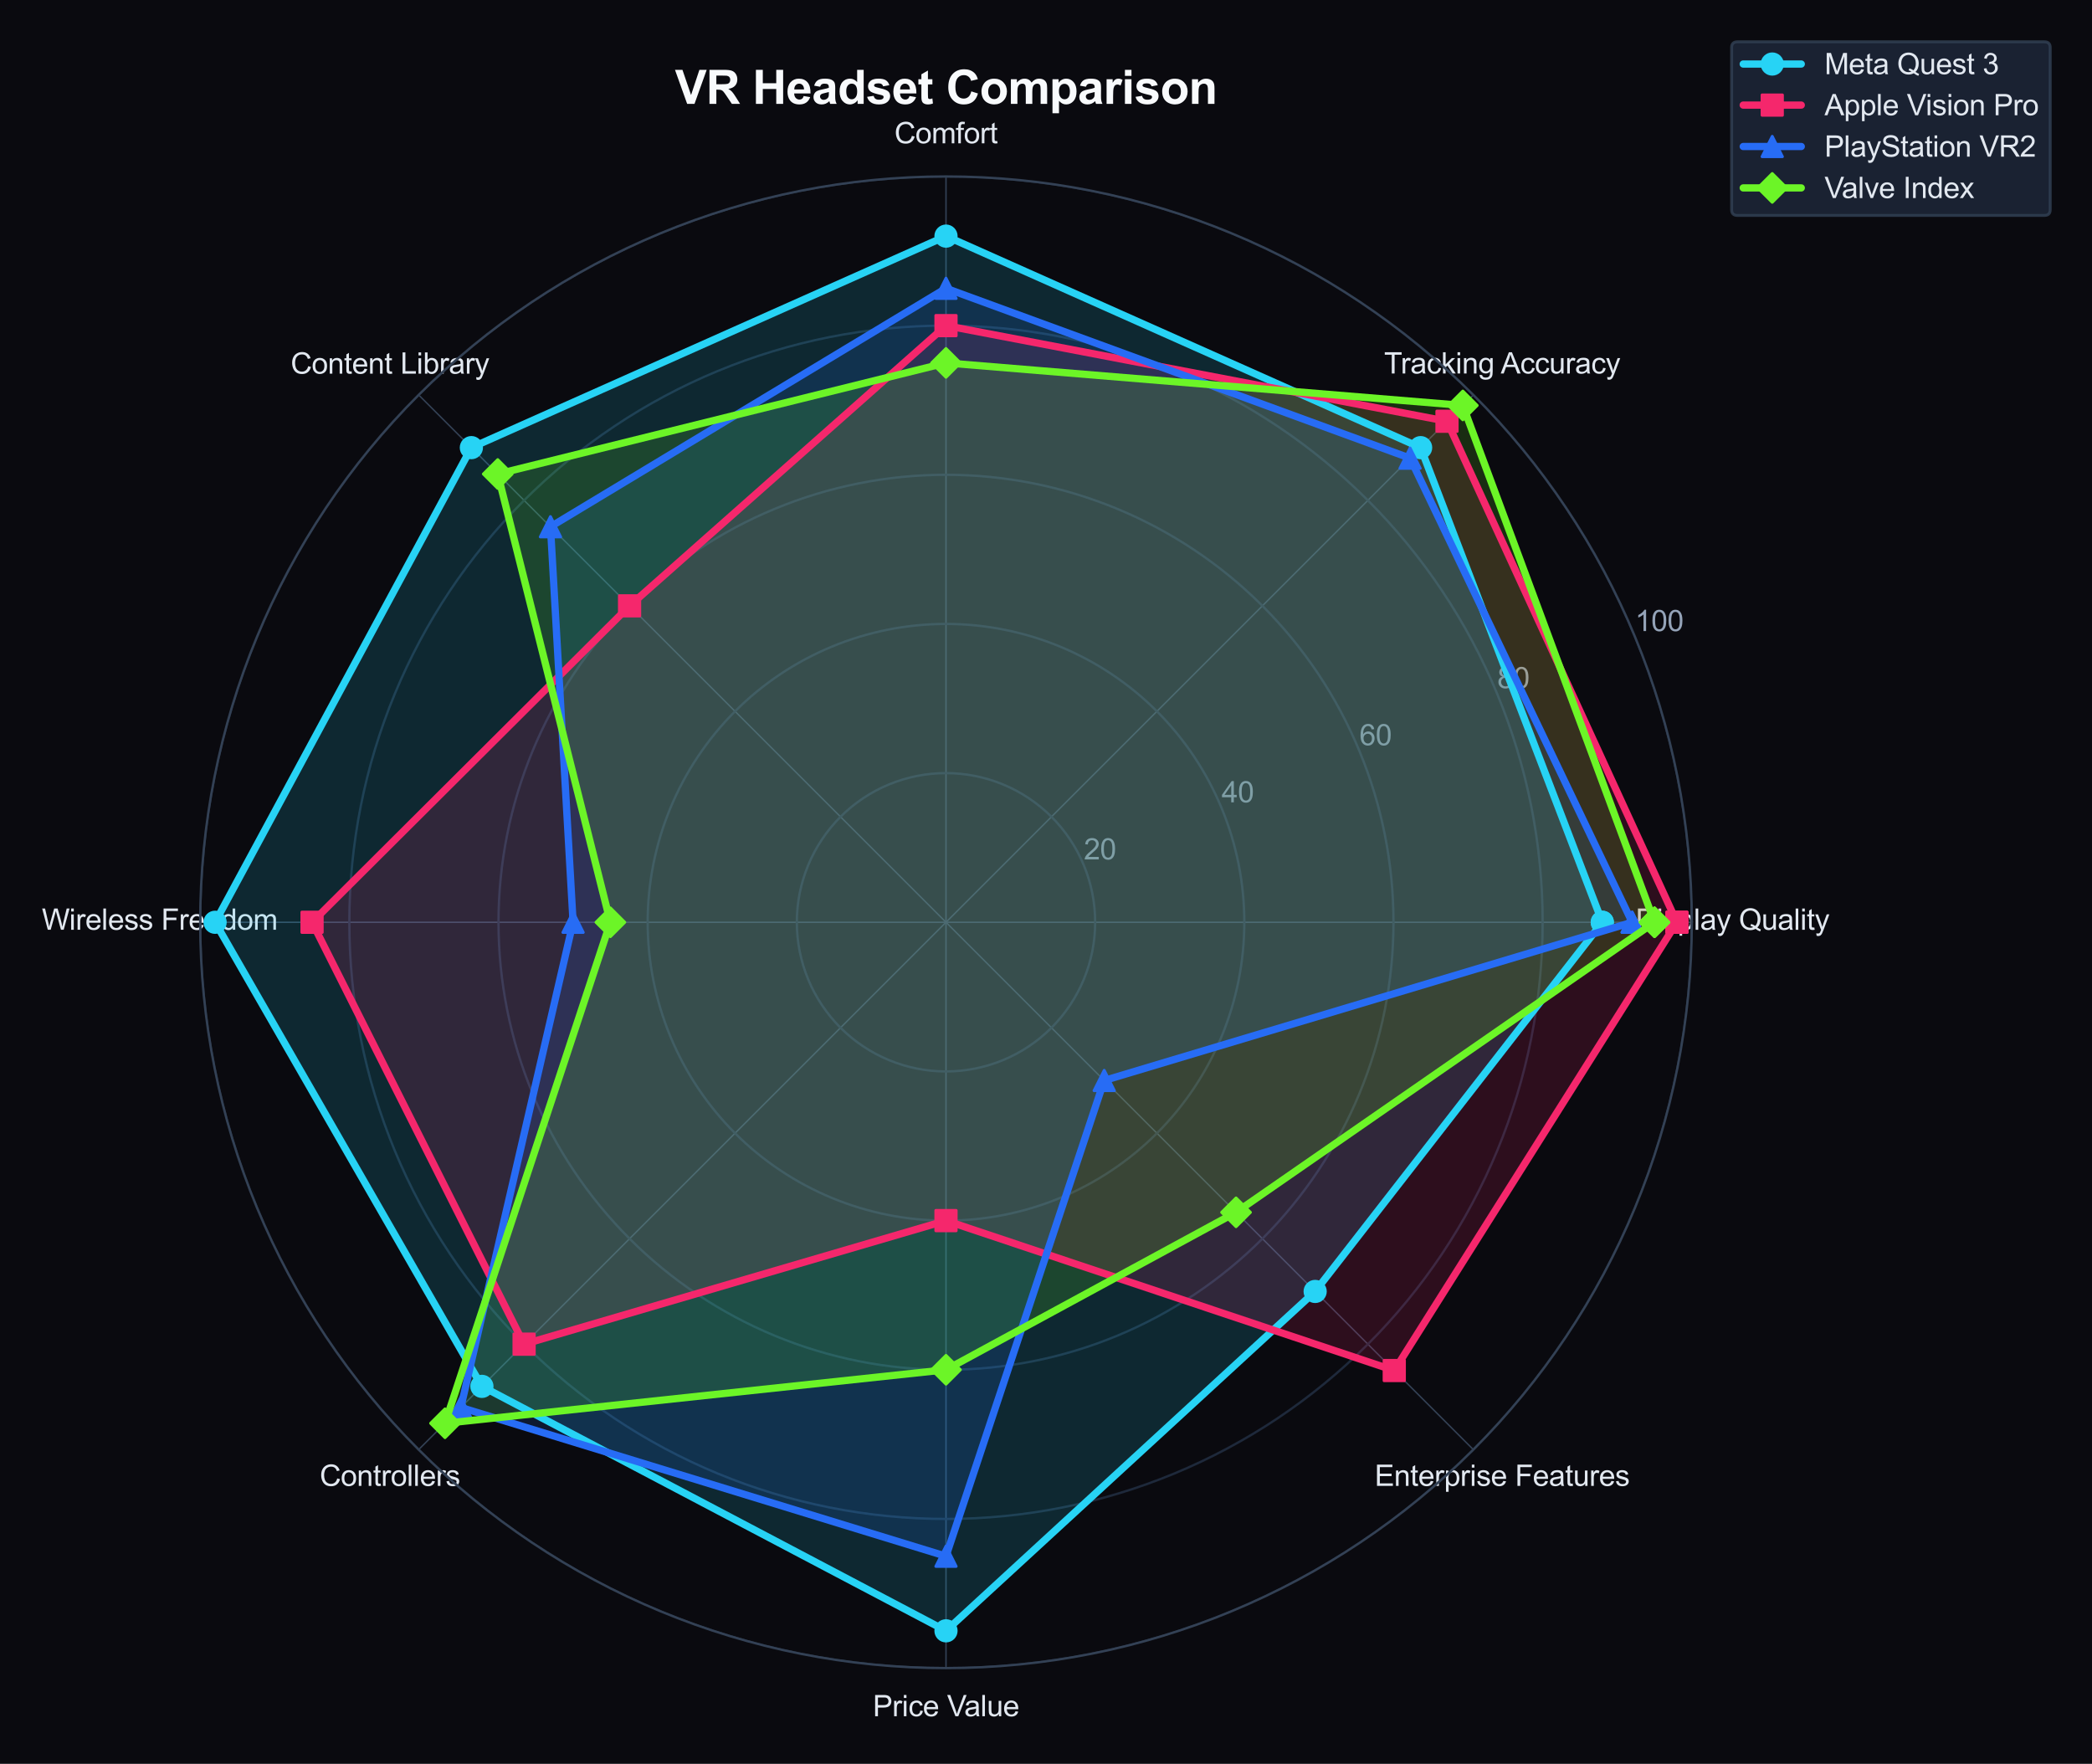<?xml version="1.0" encoding="utf-8" standalone="no"?>
<!DOCTYPE svg PUBLIC "-//W3C//DTD SVG 1.1//EN"
  "http://www.w3.org/Graphics/SVG/1.1/DTD/svg11.dtd">
<svg xmlns:xlink="http://www.w3.org/1999/xlink" viewBox="0 0 720.68 607.613" xmlns="http://www.w3.org/2000/svg" version="1.1">
 <defs>
  <style type="text/css">*{stroke-linejoin: round; stroke-linecap: butt}</style>
 </defs>
 <g id="figure_1">
  <g id="patch_1">
   <path d="M 0 607.613 
L 720.68 607.613 
L 720.68 0 
L 0 0 
z
" style="fill: #0a0a0f"/>
  </g>
  <g id="axes_1">
   <g id="patch_2">
    <path d="M 582.817 317.713 
C 582.817 283.974 576.171 250.562 563.259 219.391 
C 550.348 188.22 531.422 159.895 507.564 136.038 
C 483.707 112.18 455.382 93.254 424.211 80.343 
C 393.04 67.431 359.629 60.785 325.889 60.785 
C 292.15 60.785 258.738 67.431 227.567 80.343 
C 196.396 93.254 168.071 112.18 144.214 136.038 
C 120.357 159.895 101.431 188.22 88.519 219.391 
C 75.608 250.562 68.962 283.974 68.962 317.713 
C 68.962 351.452 75.608 384.864 88.519 416.035 
C 101.431 447.206 120.357 475.531 144.214 499.388 
C 168.071 523.246 196.396 542.172 227.567 555.083 
C 258.738 567.995 292.15 574.64 325.889 574.64 
C 359.629 574.64 393.04 567.995 424.211 555.083 
C 455.382 542.172 483.707 523.246 507.564 499.388 
C 531.422 475.531 550.348 447.206 563.259 416.035 
C 576.171 384.864 582.817 351.452 582.817 317.713 
M 325.889 317.713 
C 325.889 317.713 325.889 317.713 325.889 317.713 
C 325.889 317.713 325.889 317.713 325.889 317.713 
C 325.889 317.713 325.889 317.713 325.889 317.713 
C 325.889 317.713 325.889 317.713 325.889 317.713 
C 325.889 317.713 325.889 317.713 325.889 317.713 
C 325.889 317.713 325.889 317.713 325.889 317.713 
C 325.889 317.713 325.889 317.713 325.889 317.713 
C 325.889 317.713 325.889 317.713 325.889 317.713 
C 325.889 317.713 325.889 317.713 325.889 317.713 
C 325.889 317.713 325.889 317.713 325.889 317.713 
C 325.889 317.713 325.889 317.713 325.889 317.713 
C 325.889 317.713 325.889 317.713 325.889 317.713 
C 325.889 317.713 325.889 317.713 325.889 317.713 
C 325.889 317.713 325.889 317.713 325.889 317.713 
C 325.889 317.713 325.889 317.713 325.889 317.713 
C 325.889 317.713 325.889 317.713 325.889 317.713 
z
" style="fill: #0a0a0f"/>
   </g>
   <g id="matplotlib.axis_1">
    <g id="xtick_1">
     <g id="line2d_1">
      <path d="M 325.889 317.713 
L 582.817 317.713 
" clip-path="url(#p5ae6313b28)" style="fill: none; stroke: #334155; stroke-width: 0.5; stroke-linecap: round"/>
     </g>
     <g id="text_1">
      <!-- Display Quality -->
      <g style="fill: #e2e8f0" transform="translate(563.473 320.304) scale(0.1 -0.1)">
       <defs>
        <path id="ArialMT-44" d="M 494 0 
L 494 4581 
L 2072 4581 
Q 2606 4581 2888 4516 
Q 3281 4425 3559 4188 
Q 3922 3881 4101 3404 
Q 4281 2928 4281 2316 
Q 4281 1794 4159 1391 
Q 4038 988 3847 723 
Q 3656 459 3429 307 
Q 3203 156 2883 78 
Q 2563 0 2147 0 
L 494 0 
z
M 1100 541 
L 2078 541 
Q 2531 541 2789 625 
Q 3047 709 3200 863 
Q 3416 1078 3536 1442 
Q 3656 1806 3656 2325 
Q 3656 3044 3420 3430 
Q 3184 3816 2847 3947 
Q 2603 4041 2063 4041 
L 1100 4041 
L 1100 541 
z
" transform="scale(0.016)"/>
        <path id="ArialMT-69" d="M 425 3934 
L 425 4581 
L 988 4581 
L 988 3934 
L 425 3934 
z
M 425 0 
L 425 3319 
L 988 3319 
L 988 0 
L 425 0 
z
" transform="scale(0.016)"/>
        <path id="ArialMT-73" d="M 197 991 
L 753 1078 
Q 800 744 1014 566 
Q 1228 388 1613 388 
Q 2000 388 2187 545 
Q 2375 703 2375 916 
Q 2375 1106 2209 1216 
Q 2094 1291 1634 1406 
Q 1016 1563 777 1677 
Q 538 1791 414 1992 
Q 291 2194 291 2438 
Q 291 2659 392 2848 
Q 494 3038 669 3163 
Q 800 3259 1026 3326 
Q 1253 3394 1513 3394 
Q 1903 3394 2198 3281 
Q 2494 3169 2634 2976 
Q 2775 2784 2828 2463 
L 2278 2388 
Q 2241 2644 2061 2787 
Q 1881 2931 1553 2931 
Q 1166 2931 1000 2803 
Q 834 2675 834 2503 
Q 834 2394 903 2306 
Q 972 2216 1119 2156 
Q 1203 2125 1616 2013 
Q 2213 1853 2448 1751 
Q 2684 1650 2818 1456 
Q 2953 1263 2953 975 
Q 2953 694 2789 445 
Q 2625 197 2315 61 
Q 2006 -75 1616 -75 
Q 969 -75 630 194 
Q 291 463 197 991 
z
" transform="scale(0.016)"/>
        <path id="ArialMT-70" d="M 422 -1272 
L 422 3319 
L 934 3319 
L 934 2888 
Q 1116 3141 1344 3267 
Q 1572 3394 1897 3394 
Q 2322 3394 2647 3175 
Q 2972 2956 3137 2557 
Q 3303 2159 3303 1684 
Q 3303 1175 3120 767 
Q 2938 359 2589 142 
Q 2241 -75 1856 -75 
Q 1575 -75 1351 44 
Q 1128 163 984 344 
L 984 -1272 
L 422 -1272 
z
M 931 1641 
Q 931 1000 1190 694 
Q 1450 388 1819 388 
Q 2194 388 2461 705 
Q 2728 1022 2728 1688 
Q 2728 2322 2467 2637 
Q 2206 2953 1844 2953 
Q 1484 2953 1207 2617 
Q 931 2281 931 1641 
z
" transform="scale(0.016)"/>
        <path id="ArialMT-6c" d="M 409 0 
L 409 4581 
L 972 4581 
L 972 0 
L 409 0 
z
" transform="scale(0.016)"/>
        <path id="ArialMT-61" d="M 2588 409 
Q 2275 144 1986 34 
Q 1697 -75 1366 -75 
Q 819 -75 525 192 
Q 231 459 231 875 
Q 231 1119 342 1320 
Q 453 1522 633 1644 
Q 813 1766 1038 1828 
Q 1203 1872 1538 1913 
Q 2219 1994 2541 2106 
Q 2544 2222 2544 2253 
Q 2544 2597 2384 2738 
Q 2169 2928 1744 2928 
Q 1347 2928 1158 2789 
Q 969 2650 878 2297 
L 328 2372 
Q 403 2725 575 2942 
Q 747 3159 1072 3276 
Q 1397 3394 1825 3394 
Q 2250 3394 2515 3294 
Q 2781 3194 2906 3042 
Q 3031 2891 3081 2659 
Q 3109 2516 3109 2141 
L 3109 1391 
Q 3109 606 3145 398 
Q 3181 191 3288 0 
L 2700 0 
Q 2613 175 2588 409 
z
M 2541 1666 
Q 2234 1541 1622 1453 
Q 1275 1403 1131 1340 
Q 988 1278 909 1158 
Q 831 1038 831 891 
Q 831 666 1001 516 
Q 1172 366 1500 366 
Q 1825 366 2078 508 
Q 2331 650 2450 897 
Q 2541 1088 2541 1459 
L 2541 1666 
z
" transform="scale(0.016)"/>
        <path id="ArialMT-79" d="M 397 -1278 
L 334 -750 
Q 519 -800 656 -800 
Q 844 -800 956 -737 
Q 1069 -675 1141 -563 
Q 1194 -478 1313 -144 
Q 1328 -97 1363 -6 
L 103 3319 
L 709 3319 
L 1400 1397 
Q 1534 1031 1641 628 
Q 1738 1016 1872 1384 
L 2581 3319 
L 3144 3319 
L 1881 -56 
Q 1678 -603 1566 -809 
Q 1416 -1088 1222 -1217 
Q 1028 -1347 759 -1347 
Q 597 -1347 397 -1278 
z
" transform="scale(0.016)"/>
        <path id="ArialMT-20" transform="scale(0.016)"/>
        <path id="ArialMT-51" d="M 3966 491 
Q 4388 200 4744 66 
L 4566 -356 
Q 4072 -178 3581 206 
Q 3072 -78 2456 -78 
Q 1834 -78 1328 222 
Q 822 522 548 1065 
Q 275 1609 275 2291 
Q 275 2969 550 3525 
Q 825 4081 1333 4372 
Q 1841 4663 2469 4663 
Q 3103 4663 3612 4361 
Q 4122 4059 4389 3517 
Q 4656 2975 4656 2294 
Q 4656 1728 4484 1276 
Q 4313 825 3966 491 
z
M 2631 1266 
Q 3156 1119 3497 828 
Q 4031 1316 4031 2294 
Q 4031 2850 3842 3265 
Q 3653 3681 3289 3911 
Q 2925 4141 2472 4141 
Q 1794 4141 1347 3677 
Q 900 3213 900 2291 
Q 900 1397 1342 919 
Q 1784 441 2472 441 
Q 2797 441 3084 563 
Q 2800 747 2484 825 
L 2631 1266 
z
" transform="scale(0.016)"/>
        <path id="ArialMT-75" d="M 2597 0 
L 2597 488 
Q 2209 -75 1544 -75 
Q 1250 -75 995 37 
Q 741 150 617 320 
Q 494 491 444 738 
Q 409 903 409 1263 
L 409 3319 
L 972 3319 
L 972 1478 
Q 972 1038 1006 884 
Q 1059 663 1231 536 
Q 1403 409 1656 409 
Q 1909 409 2131 539 
Q 2353 669 2445 892 
Q 2538 1116 2538 1541 
L 2538 3319 
L 3100 3319 
L 3100 0 
L 2597 0 
z
" transform="scale(0.016)"/>
        <path id="ArialMT-74" d="M 1650 503 
L 1731 6 
Q 1494 -44 1306 -44 
Q 1000 -44 831 53 
Q 663 150 594 308 
Q 525 466 525 972 
L 525 2881 
L 113 2881 
L 113 3319 
L 525 3319 
L 525 4141 
L 1084 4478 
L 1084 3319 
L 1650 3319 
L 1650 2881 
L 1084 2881 
L 1084 941 
Q 1084 700 1114 631 
Q 1144 563 1211 522 
Q 1278 481 1403 481 
Q 1497 481 1650 503 
z
" transform="scale(0.016)"/>
       </defs>
       <use xlink:href="#ArialMT-44"/>
       <use xlink:href="#ArialMT-69" transform="translate(72.217 0)"/>
       <use xlink:href="#ArialMT-73" transform="translate(94.434 0)"/>
       <use xlink:href="#ArialMT-70" transform="translate(144.434 0)"/>
       <use xlink:href="#ArialMT-6c" transform="translate(200.049 0)"/>
       <use xlink:href="#ArialMT-61" transform="translate(222.266 0)"/>
       <use xlink:href="#ArialMT-79" transform="translate(277.881 0)"/>
       <use xlink:href="#ArialMT-20" transform="translate(327.881 0)"/>
       <use xlink:href="#ArialMT-51" transform="translate(355.664 0)"/>
       <use xlink:href="#ArialMT-75" transform="translate(433.447 0)"/>
       <use xlink:href="#ArialMT-61" transform="translate(489.062 0)"/>
       <use xlink:href="#ArialMT-6c" transform="translate(544.678 0)"/>
       <use xlink:href="#ArialMT-69" transform="translate(566.895 0)"/>
       <use xlink:href="#ArialMT-74" transform="translate(589.111 0)"/>
       <use xlink:href="#ArialMT-79" transform="translate(616.895 0)"/>
      </g>
     </g>
    </g>
    <g id="xtick_2">
     <g id="line2d_2">
      <path d="M 325.889 317.713 
L 507.564 136.038 
" clip-path="url(#p5ae6313b28)" style="fill: none; stroke: #334155; stroke-width: 0.5; stroke-linecap: round"/>
     </g>
     <g id="text_2">
      <!-- Tracking Accuracy -->
      <g style="fill: #e2e8f0" transform="translate(476.805 128.665) scale(0.1 -0.1)">
       <defs>
        <path id="ArialMT-54" d="M 1659 0 
L 1659 4041 
L 150 4041 
L 150 4581 
L 3781 4581 
L 3781 4041 
L 2266 4041 
L 2266 0 
L 1659 0 
z
" transform="scale(0.016)"/>
        <path id="ArialMT-72" d="M 416 0 
L 416 3319 
L 922 3319 
L 922 2816 
Q 1116 3169 1280 3281 
Q 1444 3394 1641 3394 
Q 1925 3394 2219 3213 
L 2025 2691 
Q 1819 2813 1613 2813 
Q 1428 2813 1281 2702 
Q 1134 2591 1072 2394 
Q 978 2094 978 1738 
L 978 0 
L 416 0 
z
" transform="scale(0.016)"/>
        <path id="ArialMT-63" d="M 2588 1216 
L 3141 1144 
Q 3050 572 2676 248 
Q 2303 -75 1759 -75 
Q 1078 -75 664 370 
Q 250 816 250 1647 
Q 250 2184 428 2587 
Q 606 2991 970 3192 
Q 1334 3394 1763 3394 
Q 2303 3394 2647 3120 
Q 2991 2847 3088 2344 
L 2541 2259 
Q 2463 2594 2264 2762 
Q 2066 2931 1784 2931 
Q 1359 2931 1093 2626 
Q 828 2322 828 1663 
Q 828 994 1084 691 
Q 1341 388 1753 388 
Q 2084 388 2306 591 
Q 2528 794 2588 1216 
z
" transform="scale(0.016)"/>
        <path id="ArialMT-6b" d="M 425 0 
L 425 4581 
L 988 4581 
L 988 1969 
L 2319 3319 
L 3047 3319 
L 1778 2088 
L 3175 0 
L 2481 0 
L 1384 1697 
L 988 1316 
L 988 0 
L 425 0 
z
" transform="scale(0.016)"/>
        <path id="ArialMT-6e" d="M 422 0 
L 422 3319 
L 928 3319 
L 928 2847 
Q 1294 3394 1984 3394 
Q 2284 3394 2536 3286 
Q 2788 3178 2913 3003 
Q 3038 2828 3088 2588 
Q 3119 2431 3119 2041 
L 3119 0 
L 2556 0 
L 2556 2019 
Q 2556 2363 2490 2533 
Q 2425 2703 2258 2804 
Q 2091 2906 1866 2906 
Q 1506 2906 1245 2678 
Q 984 2450 984 1813 
L 984 0 
L 422 0 
z
" transform="scale(0.016)"/>
        <path id="ArialMT-67" d="M 319 -275 
L 866 -356 
Q 900 -609 1056 -725 
Q 1266 -881 1628 -881 
Q 2019 -881 2231 -725 
Q 2444 -569 2519 -288 
Q 2563 -116 2559 434 
Q 2191 0 1641 0 
Q 956 0 581 494 
Q 206 988 206 1678 
Q 206 2153 378 2554 
Q 550 2956 876 3175 
Q 1203 3394 1644 3394 
Q 2231 3394 2613 2919 
L 2613 3319 
L 3131 3319 
L 3131 450 
Q 3131 -325 2973 -648 
Q 2816 -972 2473 -1159 
Q 2131 -1347 1631 -1347 
Q 1038 -1347 672 -1080 
Q 306 -813 319 -275 
z
M 784 1719 
Q 784 1066 1043 766 
Q 1303 466 1694 466 
Q 2081 466 2343 764 
Q 2606 1063 2606 1700 
Q 2606 2309 2336 2618 
Q 2066 2928 1684 2928 
Q 1309 2928 1046 2623 
Q 784 2319 784 1719 
z
" transform="scale(0.016)"/>
        <path id="ArialMT-41" d="M -9 0 
L 1750 4581 
L 2403 4581 
L 4278 0 
L 3588 0 
L 3053 1388 
L 1138 1388 
L 634 0 
L -9 0 
z
M 1313 1881 
L 2866 1881 
L 2388 3150 
Q 2169 3728 2063 4100 
Q 1975 3659 1816 3225 
L 1313 1881 
z
" transform="scale(0.016)"/>
       </defs>
       <use xlink:href="#ArialMT-54"/>
       <use xlink:href="#ArialMT-72" transform="translate(57.334 0)"/>
       <use xlink:href="#ArialMT-61" transform="translate(90.635 0)"/>
       <use xlink:href="#ArialMT-63" transform="translate(146.25 0)"/>
       <use xlink:href="#ArialMT-6b" transform="translate(196.25 0)"/>
       <use xlink:href="#ArialMT-69" transform="translate(246.25 0)"/>
       <use xlink:href="#ArialMT-6e" transform="translate(268.467 0)"/>
       <use xlink:href="#ArialMT-67" transform="translate(324.082 0)"/>
       <use xlink:href="#ArialMT-20" transform="translate(379.697 0)"/>
       <use xlink:href="#ArialMT-41" transform="translate(401.98 0)"/>
       <use xlink:href="#ArialMT-63" transform="translate(468.68 0)"/>
       <use xlink:href="#ArialMT-63" transform="translate(518.68 0)"/>
       <use xlink:href="#ArialMT-75" transform="translate(568.68 0)"/>
       <use xlink:href="#ArialMT-72" transform="translate(624.295 0)"/>
       <use xlink:href="#ArialMT-61" transform="translate(657.596 0)"/>
       <use xlink:href="#ArialMT-63" transform="translate(713.211 0)"/>
       <use xlink:href="#ArialMT-79" transform="translate(763.211 0)"/>
      </g>
     </g>
    </g>
    <g id="xtick_3">
     <g id="line2d_3">
      <path d="M 325.889 317.713 
L 325.889 60.785 
" clip-path="url(#p5ae6313b28)" style="fill: none; stroke: #334155; stroke-width: 0.5; stroke-linecap: round"/>
     </g>
     <g id="text_3">
      <!-- Comfort -->
      <g style="fill: #e2e8f0" transform="translate(308.11 49.371) scale(0.1 -0.1)">
       <defs>
        <path id="ArialMT-43" d="M 3763 1606 
L 4369 1453 
Q 4178 706 3683 314 
Q 3188 -78 2472 -78 
Q 1731 -78 1267 223 
Q 803 525 561 1097 
Q 319 1669 319 2325 
Q 319 3041 592 3573 
Q 866 4106 1370 4382 
Q 1875 4659 2481 4659 
Q 3169 4659 3637 4309 
Q 4106 3959 4291 3325 
L 3694 3184 
Q 3534 3684 3231 3912 
Q 2928 4141 2469 4141 
Q 1941 4141 1586 3887 
Q 1231 3634 1087 3207 
Q 944 2781 944 2328 
Q 944 1744 1114 1308 
Q 1284 872 1643 656 
Q 2003 441 2422 441 
Q 2931 441 3284 734 
Q 3638 1028 3763 1606 
z
" transform="scale(0.016)"/>
        <path id="ArialMT-6f" d="M 213 1659 
Q 213 2581 725 3025 
Q 1153 3394 1769 3394 
Q 2453 3394 2887 2945 
Q 3322 2497 3322 1706 
Q 3322 1066 3130 698 
Q 2938 331 2570 128 
Q 2203 -75 1769 -75 
Q 1072 -75 642 372 
Q 213 819 213 1659 
z
M 791 1659 
Q 791 1022 1069 705 
Q 1347 388 1769 388 
Q 2188 388 2466 706 
Q 2744 1025 2744 1678 
Q 2744 2294 2464 2611 
Q 2184 2928 1769 2928 
Q 1347 2928 1069 2612 
Q 791 2297 791 1659 
z
" transform="scale(0.016)"/>
        <path id="ArialMT-6d" d="M 422 0 
L 422 3319 
L 925 3319 
L 925 2853 
Q 1081 3097 1340 3245 
Q 1600 3394 1931 3394 
Q 2300 3394 2536 3241 
Q 2772 3088 2869 2813 
Q 3263 3394 3894 3394 
Q 4388 3394 4653 3120 
Q 4919 2847 4919 2278 
L 4919 0 
L 4359 0 
L 4359 2091 
Q 4359 2428 4304 2576 
Q 4250 2725 4106 2815 
Q 3963 2906 3769 2906 
Q 3419 2906 3187 2673 
Q 2956 2441 2956 1928 
L 2956 0 
L 2394 0 
L 2394 2156 
Q 2394 2531 2256 2718 
Q 2119 2906 1806 2906 
Q 1569 2906 1367 2781 
Q 1166 2656 1075 2415 
Q 984 2175 984 1722 
L 984 0 
L 422 0 
z
" transform="scale(0.016)"/>
        <path id="ArialMT-66" d="M 556 0 
L 556 2881 
L 59 2881 
L 59 3319 
L 556 3319 
L 556 3672 
Q 556 4006 616 4169 
Q 697 4388 901 4523 
Q 1106 4659 1475 4659 
Q 1713 4659 2000 4603 
L 1916 4113 
Q 1741 4144 1584 4144 
Q 1328 4144 1222 4034 
Q 1116 3925 1116 3625 
L 1116 3319 
L 1763 3319 
L 1763 2881 
L 1116 2881 
L 1116 0 
L 556 0 
z
" transform="scale(0.016)"/>
       </defs>
       <use xlink:href="#ArialMT-43"/>
       <use xlink:href="#ArialMT-6f" transform="translate(72.217 0)"/>
       <use xlink:href="#ArialMT-6d" transform="translate(127.832 0)"/>
       <use xlink:href="#ArialMT-66" transform="translate(211.133 0)"/>
       <use xlink:href="#ArialMT-6f" transform="translate(238.916 0)"/>
       <use xlink:href="#ArialMT-72" transform="translate(294.531 0)"/>
       <use xlink:href="#ArialMT-74" transform="translate(327.832 0)"/>
      </g>
     </g>
    </g>
    <g id="xtick_4">
     <g id="line2d_4">
      <path d="M 325.889 317.713 
L 144.214 136.038 
" clip-path="url(#p5ae6313b28)" style="fill: none; stroke: #334155; stroke-width: 0.5; stroke-linecap: round"/>
     </g>
     <g id="text_4">
      <!-- Content Library -->
      <g style="fill: #e2e8f0" transform="translate(100.133 128.726) scale(0.1 -0.1)">
       <defs>
        <path id="ArialMT-65" d="M 2694 1069 
L 3275 997 
Q 3138 488 2766 206 
Q 2394 -75 1816 -75 
Q 1088 -75 661 373 
Q 234 822 234 1631 
Q 234 2469 665 2931 
Q 1097 3394 1784 3394 
Q 2450 3394 2872 2941 
Q 3294 2488 3294 1666 
Q 3294 1616 3291 1516 
L 816 1516 
Q 847 969 1125 678 
Q 1403 388 1819 388 
Q 2128 388 2347 550 
Q 2566 713 2694 1069 
z
M 847 1978 
L 2700 1978 
Q 2663 2397 2488 2606 
Q 2219 2931 1791 2931 
Q 1403 2931 1139 2672 
Q 875 2413 847 1978 
z
" transform="scale(0.016)"/>
        <path id="ArialMT-4c" d="M 469 0 
L 469 4581 
L 1075 4581 
L 1075 541 
L 3331 541 
L 3331 0 
L 469 0 
z
" transform="scale(0.016)"/>
        <path id="ArialMT-62" d="M 941 0 
L 419 0 
L 419 4581 
L 981 4581 
L 981 2947 
Q 1338 3394 1891 3394 
Q 2197 3394 2470 3270 
Q 2744 3147 2920 2923 
Q 3097 2700 3197 2384 
Q 3297 2069 3297 1709 
Q 3297 856 2875 390 
Q 2453 -75 1863 -75 
Q 1275 -75 941 416 
L 941 0 
z
M 934 1684 
Q 934 1088 1097 822 
Q 1363 388 1816 388 
Q 2184 388 2453 708 
Q 2722 1028 2722 1663 
Q 2722 2313 2464 2622 
Q 2206 2931 1841 2931 
Q 1472 2931 1203 2611 
Q 934 2291 934 1684 
z
" transform="scale(0.016)"/>
       </defs>
       <use xlink:href="#ArialMT-43"/>
       <use xlink:href="#ArialMT-6f" transform="translate(72.217 0)"/>
       <use xlink:href="#ArialMT-6e" transform="translate(127.832 0)"/>
       <use xlink:href="#ArialMT-74" transform="translate(183.447 0)"/>
       <use xlink:href="#ArialMT-65" transform="translate(211.23 0)"/>
       <use xlink:href="#ArialMT-6e" transform="translate(266.846 0)"/>
       <use xlink:href="#ArialMT-74" transform="translate(322.461 0)"/>
       <use xlink:href="#ArialMT-20" transform="translate(350.244 0)"/>
       <use xlink:href="#ArialMT-4c" transform="translate(378.027 0)"/>
       <use xlink:href="#ArialMT-69" transform="translate(433.643 0)"/>
       <use xlink:href="#ArialMT-62" transform="translate(455.859 0)"/>
       <use xlink:href="#ArialMT-72" transform="translate(511.475 0)"/>
       <use xlink:href="#ArialMT-61" transform="translate(544.775 0)"/>
       <use xlink:href="#ArialMT-72" transform="translate(600.391 0)"/>
       <use xlink:href="#ArialMT-79" transform="translate(633.691 0)"/>
      </g>
     </g>
    </g>
    <g id="xtick_5">
     <g id="line2d_5">
      <path d="M 325.889 317.713 
L 68.962 317.713 
" clip-path="url(#p5ae6313b28)" style="fill: none; stroke: #334155; stroke-width: 0.5; stroke-linecap: round"/>
     </g>
     <g id="text_5">
      <!-- Wireless Freedom -->
      <g style="fill: #e2e8f0" transform="translate(14.4 320.298) scale(0.1 -0.1)">
       <defs>
        <path id="ArialMT-57" d="M 1294 0 
L 78 4581 
L 700 4581 
L 1397 1578 
Q 1509 1106 1591 641 
Q 1766 1375 1797 1488 
L 2669 4581 
L 3400 4581 
L 4056 2263 
Q 4303 1400 4413 641 
Q 4500 1075 4641 1638 
L 5359 4581 
L 5969 4581 
L 4713 0 
L 4128 0 
L 3163 3491 
Q 3041 3928 3019 4028 
Q 2947 3713 2884 3491 
L 1913 0 
L 1294 0 
z
" transform="scale(0.016)"/>
        <path id="ArialMT-46" d="M 525 0 
L 525 4581 
L 3616 4581 
L 3616 4041 
L 1131 4041 
L 1131 2622 
L 3281 2622 
L 3281 2081 
L 1131 2081 
L 1131 0 
L 525 0 
z
" transform="scale(0.016)"/>
        <path id="ArialMT-64" d="M 2575 0 
L 2575 419 
Q 2259 -75 1647 -75 
Q 1250 -75 917 144 
Q 584 363 401 755 
Q 219 1147 219 1656 
Q 219 2153 384 2558 
Q 550 2963 881 3178 
Q 1213 3394 1622 3394 
Q 1922 3394 2156 3267 
Q 2391 3141 2538 2938 
L 2538 4581 
L 3097 4581 
L 3097 0 
L 2575 0 
z
M 797 1656 
Q 797 1019 1065 703 
Q 1334 388 1700 388 
Q 2069 388 2326 689 
Q 2584 991 2584 1609 
Q 2584 2291 2321 2609 
Q 2059 2928 1675 2928 
Q 1300 2928 1048 2622 
Q 797 2316 797 1656 
z
" transform="scale(0.016)"/>
       </defs>
       <use xlink:href="#ArialMT-57"/>
       <use xlink:href="#ArialMT-69" transform="translate(94.385 0)"/>
       <use xlink:href="#ArialMT-72" transform="translate(116.602 0)"/>
       <use xlink:href="#ArialMT-65" transform="translate(149.902 0)"/>
       <use xlink:href="#ArialMT-6c" transform="translate(205.518 0)"/>
       <use xlink:href="#ArialMT-65" transform="translate(227.734 0)"/>
       <use xlink:href="#ArialMT-73" transform="translate(283.35 0)"/>
       <use xlink:href="#ArialMT-73" transform="translate(333.35 0)"/>
       <use xlink:href="#ArialMT-20" transform="translate(383.35 0)"/>
       <use xlink:href="#ArialMT-46" transform="translate(411.133 0)"/>
       <use xlink:href="#ArialMT-72" transform="translate(472.217 0)"/>
       <use xlink:href="#ArialMT-65" transform="translate(505.518 0)"/>
       <use xlink:href="#ArialMT-65" transform="translate(561.133 0)"/>
       <use xlink:href="#ArialMT-64" transform="translate(616.748 0)"/>
       <use xlink:href="#ArialMT-6f" transform="translate(672.363 0)"/>
       <use xlink:href="#ArialMT-6d" transform="translate(727.979 0)"/>
      </g>
     </g>
    </g>
    <g id="xtick_6">
     <g id="line2d_6">
      <path d="M 325.889 317.713 
L 144.214 499.388 
" clip-path="url(#p5ae6313b28)" style="fill: none; stroke: #334155; stroke-width: 0.5; stroke-linecap: round"/>
     </g>
     <g id="text_6">
      <!-- Controllers -->
      <g style="fill: #e2e8f0" transform="translate(110.141 511.873) scale(0.1 -0.1)">
       <use xlink:href="#ArialMT-43"/>
       <use xlink:href="#ArialMT-6f" transform="translate(72.217 0)"/>
       <use xlink:href="#ArialMT-6e" transform="translate(127.832 0)"/>
       <use xlink:href="#ArialMT-74" transform="translate(183.447 0)"/>
       <use xlink:href="#ArialMT-72" transform="translate(211.23 0)"/>
       <use xlink:href="#ArialMT-6f" transform="translate(244.531 0)"/>
       <use xlink:href="#ArialMT-6c" transform="translate(300.146 0)"/>
       <use xlink:href="#ArialMT-6c" transform="translate(322.363 0)"/>
       <use xlink:href="#ArialMT-65" transform="translate(344.58 0)"/>
       <use xlink:href="#ArialMT-72" transform="translate(400.195 0)"/>
       <use xlink:href="#ArialMT-73" transform="translate(433.496 0)"/>
      </g>
     </g>
    </g>
    <g id="xtick_7">
     <g id="line2d_7">
      <path d="M 325.889 317.713 
L 325.889 574.64 
" clip-path="url(#p5ae6313b28)" style="fill: none; stroke: #334155; stroke-width: 0.5; stroke-linecap: round"/>
     </g>
     <g id="text_7">
      <!-- Price Value -->
      <g style="fill: #e2e8f0" transform="translate(300.69 591.226) scale(0.1 -0.1)">
       <defs>
        <path id="ArialMT-50" d="M 494 0 
L 494 4581 
L 2222 4581 
Q 2678 4581 2919 4538 
Q 3256 4481 3484 4323 
Q 3713 4166 3852 3881 
Q 3991 3597 3991 3256 
Q 3991 2672 3619 2267 
Q 3247 1863 2275 1863 
L 1100 1863 
L 1100 0 
L 494 0 
z
M 1100 2403 
L 2284 2403 
Q 2872 2403 3119 2622 
Q 3366 2841 3366 3238 
Q 3366 3525 3220 3729 
Q 3075 3934 2838 4000 
Q 2684 4041 2272 4041 
L 1100 4041 
L 1100 2403 
z
" transform="scale(0.016)"/>
        <path id="ArialMT-56" d="M 1803 0 
L 28 4581 
L 684 4581 
L 1875 1253 
Q 2019 853 2116 503 
Q 2222 878 2363 1253 
L 3600 4581 
L 4219 4581 
L 2425 0 
L 1803 0 
z
" transform="scale(0.016)"/>
       </defs>
       <use xlink:href="#ArialMT-50"/>
       <use xlink:href="#ArialMT-72" transform="translate(66.699 0)"/>
       <use xlink:href="#ArialMT-69" transform="translate(100 0)"/>
       <use xlink:href="#ArialMT-63" transform="translate(122.217 0)"/>
       <use xlink:href="#ArialMT-65" transform="translate(172.217 0)"/>
       <use xlink:href="#ArialMT-20" transform="translate(227.832 0)"/>
       <use xlink:href="#ArialMT-56" transform="translate(255.615 0)"/>
       <use xlink:href="#ArialMT-61" transform="translate(314.939 0)"/>
       <use xlink:href="#ArialMT-6c" transform="translate(370.555 0)"/>
       <use xlink:href="#ArialMT-75" transform="translate(392.771 0)"/>
       <use xlink:href="#ArialMT-65" transform="translate(448.387 0)"/>
      </g>
     </g>
    </g>
    <g id="xtick_8">
     <g id="line2d_8">
      <path d="M 325.889 317.713 
L 507.564 499.388 
" clip-path="url(#p5ae6313b28)" style="fill: none; stroke: #334155; stroke-width: 0.5; stroke-linecap: round"/>
     </g>
     <g id="text_8">
      <!-- Enterprise Features -->
      <g style="fill: #e2e8f0" transform="translate(473.558 511.873) scale(0.1 -0.1)">
       <defs>
        <path id="ArialMT-45" d="M 506 0 
L 506 4581 
L 3819 4581 
L 3819 4041 
L 1113 4041 
L 1113 2638 
L 3647 2638 
L 3647 2100 
L 1113 2100 
L 1113 541 
L 3925 541 
L 3925 0 
L 506 0 
z
" transform="scale(0.016)"/>
       </defs>
       <use xlink:href="#ArialMT-45"/>
       <use xlink:href="#ArialMT-6e" transform="translate(66.699 0)"/>
       <use xlink:href="#ArialMT-74" transform="translate(122.314 0)"/>
       <use xlink:href="#ArialMT-65" transform="translate(150.098 0)"/>
       <use xlink:href="#ArialMT-72" transform="translate(205.713 0)"/>
       <use xlink:href="#ArialMT-70" transform="translate(239.014 0)"/>
       <use xlink:href="#ArialMT-72" transform="translate(294.629 0)"/>
       <use xlink:href="#ArialMT-69" transform="translate(327.93 0)"/>
       <use xlink:href="#ArialMT-73" transform="translate(350.146 0)"/>
       <use xlink:href="#ArialMT-65" transform="translate(400.146 0)"/>
       <use xlink:href="#ArialMT-20" transform="translate(455.762 0)"/>
       <use xlink:href="#ArialMT-46" transform="translate(483.545 0)"/>
       <use xlink:href="#ArialMT-65" transform="translate(544.629 0)"/>
       <use xlink:href="#ArialMT-61" transform="translate(600.244 0)"/>
       <use xlink:href="#ArialMT-74" transform="translate(655.859 0)"/>
       <use xlink:href="#ArialMT-75" transform="translate(683.643 0)"/>
       <use xlink:href="#ArialMT-72" transform="translate(739.258 0)"/>
       <use xlink:href="#ArialMT-65" transform="translate(772.559 0)"/>
       <use xlink:href="#ArialMT-73" transform="translate(828.174 0)"/>
      </g>
     </g>
    </g>
   </g>
   <g id="matplotlib.axis_2">
    <g id="ytick_1">
     <g id="line2d_9">
      <path d="M 377.275 317.713 
C 377.275 310.965 375.946 304.283 373.363 298.049 
C 370.781 291.814 366.996 286.149 362.224 281.378 
C 357.453 276.606 351.788 272.821 345.554 270.239 
C 339.319 267.657 332.637 266.327 325.889 266.327 
C 319.141 266.327 312.459 267.657 306.225 270.239 
C 299.991 272.821 294.326 276.606 289.554 281.378 
C 284.783 286.149 280.998 291.814 278.415 298.049 
C 275.833 304.283 274.504 310.965 274.504 317.713 
C 274.504 324.461 275.833 331.143 278.415 337.377 
C 280.998 343.612 284.783 349.277 289.554 354.048 
C 294.326 358.82 299.991 362.605 306.225 365.187 
C 312.459 367.769 319.141 369.099 325.889 369.099 
C 332.637 369.099 339.319 367.769 345.554 365.187 
C 351.788 362.605 357.453 358.82 362.224 354.048 
C 366.996 349.277 370.781 343.612 373.363 337.377 
C 375.946 331.143 377.275 324.461 377.275 317.713 
" clip-path="url(#p5ae6313b28)" style="fill: none; stroke: #1e293b; stroke-width: 0.8; stroke-linecap: round"/>
     </g>
     <g id="text_9">
      <!-- 20 -->
      <g style="fill: #94a3b8" transform="translate(373.363 296.061) scale(0.1 -0.1)">
       <defs>
        <path id="ArialMT-32" d="M 3222 541 
L 3222 0 
L 194 0 
Q 188 203 259 391 
Q 375 700 629 1000 
Q 884 1300 1366 1694 
Q 2113 2306 2375 2664 
Q 2638 3022 2638 3341 
Q 2638 3675 2398 3904 
Q 2159 4134 1775 4134 
Q 1369 4134 1125 3890 
Q 881 3647 878 3216 
L 300 3275 
Q 359 3922 746 4261 
Q 1134 4600 1788 4600 
Q 2447 4600 2831 4234 
Q 3216 3869 3216 3328 
Q 3216 3053 3103 2787 
Q 2991 2522 2730 2228 
Q 2469 1934 1863 1422 
Q 1356 997 1212 845 
Q 1069 694 975 541 
L 3222 541 
z
" transform="scale(0.016)"/>
        <path id="ArialMT-30" d="M 266 2259 
Q 266 3072 433 3567 
Q 600 4063 929 4331 
Q 1259 4600 1759 4600 
Q 2128 4600 2406 4451 
Q 2684 4303 2865 4023 
Q 3047 3744 3150 3342 
Q 3253 2941 3253 2259 
Q 3253 1453 3087 958 
Q 2922 463 2592 192 
Q 2263 -78 1759 -78 
Q 1097 -78 719 397 
Q 266 969 266 2259 
z
M 844 2259 
Q 844 1131 1108 757 
Q 1372 384 1759 384 
Q 2147 384 2411 759 
Q 2675 1134 2675 2259 
Q 2675 3391 2411 3762 
Q 2147 4134 1753 4134 
Q 1366 4134 1134 3806 
Q 844 3388 844 2259 
z
" transform="scale(0.016)"/>
       </defs>
       <use xlink:href="#ArialMT-32"/>
       <use xlink:href="#ArialMT-30" transform="translate(55.615 0)"/>
      </g>
     </g>
    </g>
    <g id="ytick_2">
     <g id="line2d_10">
      <path d="M 428.66 317.713 
C 428.66 304.217 426.002 290.853 420.837 278.384 
C 415.673 265.916 408.102 254.586 398.559 245.043 
C 389.016 235.5 377.686 227.93 365.218 222.765 
C 352.75 217.6 339.385 214.942 325.889 214.942 
C 312.393 214.942 299.029 217.6 286.56 222.765 
C 274.092 227.93 262.762 235.5 253.219 245.043 
C 243.676 254.586 236.106 265.916 230.941 278.384 
C 225.777 290.853 223.118 304.217 223.118 317.713 
C 223.118 331.209 225.777 344.573 230.941 357.042 
C 236.106 369.51 243.676 380.84 253.219 390.383 
C 262.762 399.926 274.092 407.496 286.56 412.661 
C 299.029 417.826 312.393 420.484 325.889 420.484 
C 339.385 420.484 352.75 417.826 365.218 412.661 
C 377.686 407.496 389.016 399.926 398.559 390.383 
C 408.102 380.84 415.673 369.51 420.837 357.042 
C 426.002 344.573 428.66 331.209 428.66 317.713 
" clip-path="url(#p5ae6313b28)" style="fill: none; stroke: #1e293b; stroke-width: 0.8; stroke-linecap: round"/>
     </g>
     <g id="text_10">
      <!-- 40 -->
      <g style="fill: #94a3b8" transform="translate(420.837 276.397) scale(0.1 -0.1)">
       <defs>
        <path id="ArialMT-34" d="M 2069 0 
L 2069 1097 
L 81 1097 
L 81 1613 
L 2172 4581 
L 2631 4581 
L 2631 1613 
L 3250 1613 
L 3250 1097 
L 2631 1097 
L 2631 0 
L 2069 0 
z
M 2069 1613 
L 2069 3678 
L 634 1613 
L 2069 1613 
z
" transform="scale(0.016)"/>
       </defs>
       <use xlink:href="#ArialMT-34"/>
       <use xlink:href="#ArialMT-30" transform="translate(55.615 0)"/>
      </g>
     </g>
    </g>
    <g id="ytick_3">
     <g id="line2d_11">
      <path d="M 480.046 317.713 
C 480.046 297.469 476.058 277.423 468.311 258.72 
C 460.564 240.017 449.209 223.022 434.894 208.708 
C 420.58 194.393 403.585 183.038 384.882 175.291 
C 366.18 167.544 346.133 163.556 325.889 163.556 
C 305.646 163.556 285.599 167.544 266.896 175.291 
C 248.193 183.038 231.199 194.393 216.884 208.708 
C 202.57 223.022 191.214 240.017 183.467 258.72 
C 175.72 277.423 171.733 297.469 171.733 317.713 
C 171.733 337.957 175.72 358.003 183.467 376.706 
C 191.214 395.409 202.57 412.404 216.884 426.718 
C 231.199 441.033 248.193 452.388 266.896 460.135 
C 285.599 467.882 305.646 471.87 325.889 471.87 
C 346.133 471.87 366.18 467.882 384.882 460.135 
C 403.585 452.388 420.58 441.033 434.894 426.718 
C 449.209 412.404 460.564 395.409 468.311 376.706 
C 476.058 358.003 480.046 337.957 480.046 317.713 
" clip-path="url(#p5ae6313b28)" style="fill: none; stroke: #1e293b; stroke-width: 0.8; stroke-linecap: round"/>
     </g>
     <g id="text_11">
      <!-- 60 -->
      <g style="fill: #94a3b8" transform="translate(468.311 256.732) scale(0.1 -0.1)">
       <defs>
        <path id="ArialMT-36" d="M 3184 3459 
L 2625 3416 
Q 2550 3747 2413 3897 
Q 2184 4138 1850 4138 
Q 1581 4138 1378 3988 
Q 1113 3794 959 3422 
Q 806 3050 800 2363 
Q 1003 2672 1297 2822 
Q 1591 2972 1913 2972 
Q 2475 2972 2870 2558 
Q 3266 2144 3266 1488 
Q 3266 1056 3080 686 
Q 2894 316 2569 119 
Q 2244 -78 1831 -78 
Q 1128 -78 684 439 
Q 241 956 241 2144 
Q 241 3472 731 4075 
Q 1159 4600 1884 4600 
Q 2425 4600 2770 4297 
Q 3116 3994 3184 3459 
z
M 888 1484 
Q 888 1194 1011 928 
Q 1134 663 1356 523 
Q 1578 384 1822 384 
Q 2178 384 2434 671 
Q 2691 959 2691 1453 
Q 2691 1928 2437 2201 
Q 2184 2475 1800 2475 
Q 1419 2475 1153 2201 
Q 888 1928 888 1484 
z
" transform="scale(0.016)"/>
       </defs>
       <use xlink:href="#ArialMT-36"/>
       <use xlink:href="#ArialMT-30" transform="translate(55.615 0)"/>
      </g>
     </g>
    </g>
    <g id="ytick_4">
     <g id="line2d_12">
      <path d="M 531.431 317.713 
C 531.431 290.721 526.114 263.992 515.785 239.055 
C 505.456 214.119 490.315 191.459 471.229 172.373 
C 452.143 153.287 429.484 138.146 404.547 127.817 
C 379.61 117.488 352.881 112.171 325.889 112.171 
C 298.898 112.171 272.169 117.488 247.232 127.817 
C 222.295 138.146 199.635 153.287 180.549 172.373 
C 161.463 191.459 146.322 214.119 135.993 239.055 
C 125.664 263.992 120.347 290.721 120.347 317.713 
C 120.347 344.705 125.664 371.434 135.993 396.371 
C 146.322 421.307 161.463 443.967 180.549 463.053 
C 199.635 482.139 222.295 497.28 247.232 507.609 
C 272.169 517.938 298.898 523.255 325.889 523.255 
C 352.881 523.255 379.61 517.938 404.547 507.609 
C 429.484 497.28 452.143 482.139 471.229 463.053 
C 490.315 443.967 505.456 421.307 515.785 396.371 
C 526.114 371.434 531.431 344.705 531.431 317.713 
" clip-path="url(#p5ae6313b28)" style="fill: none; stroke: #1e293b; stroke-width: 0.8; stroke-linecap: round"/>
     </g>
     <g id="text_12">
      <!-- 80 -->
      <g style="fill: #94a3b8" transform="translate(515.785 237.068) scale(0.1 -0.1)">
       <defs>
        <path id="ArialMT-38" d="M 1131 2484 
Q 781 2613 612 2850 
Q 444 3088 444 3419 
Q 444 3919 803 4259 
Q 1163 4600 1759 4600 
Q 2359 4600 2725 4251 
Q 3091 3903 3091 3403 
Q 3091 3084 2923 2848 
Q 2756 2613 2416 2484 
Q 2838 2347 3058 2040 
Q 3278 1734 3278 1309 
Q 3278 722 2862 322 
Q 2447 -78 1769 -78 
Q 1091 -78 675 323 
Q 259 725 259 1325 
Q 259 1772 486 2073 
Q 713 2375 1131 2484 
z
M 1019 3438 
Q 1019 3113 1228 2906 
Q 1438 2700 1772 2700 
Q 2097 2700 2305 2904 
Q 2513 3109 2513 3406 
Q 2513 3716 2298 3927 
Q 2084 4138 1766 4138 
Q 1444 4138 1231 3931 
Q 1019 3725 1019 3438 
z
M 838 1322 
Q 838 1081 952 856 
Q 1066 631 1291 507 
Q 1516 384 1775 384 
Q 2178 384 2440 643 
Q 2703 903 2703 1303 
Q 2703 1709 2433 1975 
Q 2163 2241 1756 2241 
Q 1359 2241 1098 1978 
Q 838 1716 838 1322 
z
" transform="scale(0.016)"/>
       </defs>
       <use xlink:href="#ArialMT-38"/>
       <use xlink:href="#ArialMT-30" transform="translate(55.615 0)"/>
      </g>
     </g>
    </g>
    <g id="ytick_5">
     <g id="line2d_13">
      <path d="M 582.817 317.713 
C 582.817 283.974 576.171 250.562 563.259 219.391 
C 550.348 188.22 531.422 159.895 507.564 136.038 
C 483.707 112.18 455.382 93.254 424.211 80.343 
C 393.04 67.431 359.629 60.785 325.889 60.785 
C 292.15 60.785 258.738 67.431 227.567 80.343 
C 196.396 93.254 168.071 112.18 144.214 136.038 
C 120.357 159.895 101.431 188.22 88.519 219.391 
C 75.608 250.562 68.962 283.974 68.962 317.713 
C 68.962 351.452 75.608 384.864 88.519 416.035 
C 101.431 447.206 120.357 475.531 144.214 499.388 
C 168.071 523.246 196.396 542.172 227.567 555.083 
C 258.738 567.995 292.15 574.64 325.889 574.64 
C 359.629 574.64 393.04 567.995 424.211 555.083 
C 455.382 542.172 483.707 523.246 507.564 499.388 
C 531.422 475.531 550.348 447.206 563.259 416.035 
C 576.171 384.864 582.817 351.452 582.817 317.713 
" clip-path="url(#p5ae6313b28)" style="fill: none; stroke: #1e293b; stroke-width: 0.8; stroke-linecap: round"/>
     </g>
     <g id="text_13">
      <!-- 100 -->
      <g style="fill: #94a3b8" transform="translate(563.259 217.404) scale(0.1 -0.1)">
       <defs>
        <path id="ArialMT-31" d="M 2384 0 
L 1822 0 
L 1822 3584 
Q 1619 3391 1289 3197 
Q 959 3003 697 2906 
L 697 3450 
Q 1169 3672 1522 3987 
Q 1875 4303 2022 4600 
L 2384 4600 
L 2384 0 
z
" transform="scale(0.016)"/>
       </defs>
       <use xlink:href="#ArialMT-31"/>
       <use xlink:href="#ArialMT-30" transform="translate(55.615 0)"/>
       <use xlink:href="#ArialMT-30" transform="translate(111.23 0)"/>
      </g>
     </g>
    </g>
   </g>
   <g id="patch_3">
    <path d="M 551.985 317.713 
L 489.397 154.205 
L 325.889 81.34 
L 162.382 154.205 
L 74.1 317.713 
L 166.015 477.587 
L 325.889 561.794 
L 453.062 444.886 
z
" clip-path="url(#p5ae6313b28)" style="fill: #27d3f5; opacity: 0.15; stroke: #27d3f5; stroke-linejoin: miter"/>
   </g>
   <g id="patch_4">
    <path d="M 577.678 317.713 
L 498.481 145.122 
L 325.889 112.171 
L 216.884 208.708 
L 107.501 317.713 
L 180.549 463.053 
L 325.889 420.484 
L 480.313 472.137 
z
" clip-path="url(#p5ae6313b28)" style="fill: #f5276c; opacity: 0.15; stroke: #f5276c; stroke-linejoin: miter"/>
   </g>
   <g id="patch_5">
    <path d="M 562.263 317.713 
L 485.763 157.839 
L 325.889 99.325 
L 189.633 181.457 
L 197.425 317.713 
L 158.748 484.854 
L 325.889 536.101 
L 380.392 372.216 
z
" clip-path="url(#p5ae6313b28)" style="fill: #276cf5; opacity: 0.15; stroke: #276cf5; stroke-linejoin: miter"/>
   </g>
   <g id="patch_6">
    <path d="M 569.97 317.713 
L 503.931 139.671 
L 325.889 125.017 
L 171.465 163.289 
L 210.272 317.713 
L 153.298 490.304 
L 325.889 471.87 
L 425.811 417.634 
z
" clip-path="url(#p5ae6313b28)" style="fill: #6cf527; opacity: 0.15; stroke: #6cf527; stroke-linejoin: miter"/>
   </g>
   <g id="line2d_14">
    <path d="M 551.985 317.713 
L 489.397 154.205 
L 325.889 81.34 
L 162.382 154.205 
L 74.1 317.713 
L 166.015 477.587 
L 325.889 561.794 
L 453.062 444.886 
L 551.985 317.713 
" clip-path="url(#p5ae6313b28)" style="fill: none; stroke: #27d3f5; stroke-width: 2.5; stroke-linecap: round"/>
    <defs>
     <path id="m12f1e418b3" d="M 0 3.5 
C 0.928 3.5 1.819 3.131 2.475 2.475 
C 3.131 1.819 3.5 0.928 3.5 0 
C 3.5 -0.928 3.131 -1.819 2.475 -2.475 
C 1.819 -3.131 0.928 -3.5 0 -3.5 
C -0.928 -3.5 -1.819 -3.131 -2.475 -2.475 
C -3.131 -1.819 -3.5 -0.928 -3.5 0 
C -3.5 0.928 -3.131 1.819 -2.475 2.475 
C -1.819 3.131 -0.928 3.5 0 3.5 
z
" style="stroke: #27d3f5"/>
    </defs>
    <g clip-path="url(#p5ae6313b28)">
     <use xlink:href="#m12f1e418b3" x="551.985" y="317.713" style="fill: #27d3f5; stroke: #27d3f5"/>
     <use xlink:href="#m12f1e418b3" x="489.397" y="154.205" style="fill: #27d3f5; stroke: #27d3f5"/>
     <use xlink:href="#m12f1e418b3" x="325.889" y="81.34" style="fill: #27d3f5; stroke: #27d3f5"/>
     <use xlink:href="#m12f1e418b3" x="162.382" y="154.205" style="fill: #27d3f5; stroke: #27d3f5"/>
     <use xlink:href="#m12f1e418b3" x="74.1" y="317.713" style="fill: #27d3f5; stroke: #27d3f5"/>
     <use xlink:href="#m12f1e418b3" x="166.015" y="477.587" style="fill: #27d3f5; stroke: #27d3f5"/>
     <use xlink:href="#m12f1e418b3" x="325.889" y="561.794" style="fill: #27d3f5; stroke: #27d3f5"/>
     <use xlink:href="#m12f1e418b3" x="453.062" y="444.886" style="fill: #27d3f5; stroke: #27d3f5"/>
     <use xlink:href="#m12f1e418b3" x="551.985" y="317.713" style="fill: #27d3f5; stroke: #27d3f5"/>
    </g>
   </g>
   <g id="line2d_15">
    <path d="M 577.678 317.713 
L 498.481 145.122 
L 325.889 112.171 
L 216.884 208.708 
L 107.501 317.713 
L 180.549 463.053 
L 325.889 420.484 
L 480.313 472.137 
L 577.678 317.713 
" clip-path="url(#p5ae6313b28)" style="fill: none; stroke: #f5276c; stroke-width: 2.5; stroke-linecap: round"/>
    <defs>
     <path id="md31375a363" d="M -3.5 3.5 
L 3.5 3.5 
L 3.5 -3.5 
L -3.5 -3.5 
z
" style="stroke: #f5276c; stroke-linejoin: miter"/>
    </defs>
    <g clip-path="url(#p5ae6313b28)">
     <use xlink:href="#md31375a363" x="577.678" y="317.713" style="fill: #f5276c; stroke: #f5276c; stroke-linejoin: miter"/>
     <use xlink:href="#md31375a363" x="498.481" y="145.122" style="fill: #f5276c; stroke: #f5276c; stroke-linejoin: miter"/>
     <use xlink:href="#md31375a363" x="325.889" y="112.171" style="fill: #f5276c; stroke: #f5276c; stroke-linejoin: miter"/>
     <use xlink:href="#md31375a363" x="216.884" y="208.708" style="fill: #f5276c; stroke: #f5276c; stroke-linejoin: miter"/>
     <use xlink:href="#md31375a363" x="107.501" y="317.713" style="fill: #f5276c; stroke: #f5276c; stroke-linejoin: miter"/>
     <use xlink:href="#md31375a363" x="180.549" y="463.053" style="fill: #f5276c; stroke: #f5276c; stroke-linejoin: miter"/>
     <use xlink:href="#md31375a363" x="325.889" y="420.484" style="fill: #f5276c; stroke: #f5276c; stroke-linejoin: miter"/>
     <use xlink:href="#md31375a363" x="480.313" y="472.137" style="fill: #f5276c; stroke: #f5276c; stroke-linejoin: miter"/>
     <use xlink:href="#md31375a363" x="577.678" y="317.713" style="fill: #f5276c; stroke: #f5276c; stroke-linejoin: miter"/>
    </g>
   </g>
   <g id="line2d_16">
    <path d="M 562.263 317.713 
L 485.763 157.839 
L 325.889 99.325 
L 189.633 181.457 
L 197.425 317.713 
L 158.748 484.854 
L 325.889 536.101 
L 380.392 372.216 
L 562.263 317.713 
" clip-path="url(#p5ae6313b28)" style="fill: none; stroke: #276cf5; stroke-width: 2.5; stroke-linecap: round"/>
    <defs>
     <path id="m0d3876529f" d="M 0 -3.5 
L -3.5 3.5 
L 3.5 3.5 
z
" style="stroke: #276cf5; stroke-linejoin: miter"/>
    </defs>
    <g clip-path="url(#p5ae6313b28)">
     <use xlink:href="#m0d3876529f" x="562.263" y="317.713" style="fill: #276cf5; stroke: #276cf5; stroke-linejoin: miter"/>
     <use xlink:href="#m0d3876529f" x="485.763" y="157.839" style="fill: #276cf5; stroke: #276cf5; stroke-linejoin: miter"/>
     <use xlink:href="#m0d3876529f" x="325.889" y="99.325" style="fill: #276cf5; stroke: #276cf5; stroke-linejoin: miter"/>
     <use xlink:href="#m0d3876529f" x="189.633" y="181.457" style="fill: #276cf5; stroke: #276cf5; stroke-linejoin: miter"/>
     <use xlink:href="#m0d3876529f" x="197.425" y="317.713" style="fill: #276cf5; stroke: #276cf5; stroke-linejoin: miter"/>
     <use xlink:href="#m0d3876529f" x="158.748" y="484.854" style="fill: #276cf5; stroke: #276cf5; stroke-linejoin: miter"/>
     <use xlink:href="#m0d3876529f" x="325.889" y="536.101" style="fill: #276cf5; stroke: #276cf5; stroke-linejoin: miter"/>
     <use xlink:href="#m0d3876529f" x="380.392" y="372.216" style="fill: #276cf5; stroke: #276cf5; stroke-linejoin: miter"/>
     <use xlink:href="#m0d3876529f" x="562.263" y="317.713" style="fill: #276cf5; stroke: #276cf5; stroke-linejoin: miter"/>
    </g>
   </g>
   <g id="line2d_17">
    <path d="M 569.97 317.713 
L 503.931 139.671 
L 325.889 125.017 
L 171.465 163.289 
L 210.272 317.713 
L 153.298 490.304 
L 325.889 471.87 
L 425.811 417.634 
L 569.97 317.713 
" clip-path="url(#p5ae6313b28)" style="fill: none; stroke: #6cf527; stroke-width: 2.5; stroke-linecap: round"/>
    <defs>
     <path id="md8a2ee91cb" d="M -0 4.95 
L 4.95 0 
L 0 -4.95 
L -4.95 -0 
z
" style="stroke: #6cf527; stroke-linejoin: miter"/>
    </defs>
    <g clip-path="url(#p5ae6313b28)">
     <use xlink:href="#md8a2ee91cb" x="569.97" y="317.713" style="fill: #6cf527; stroke: #6cf527; stroke-linejoin: miter"/>
     <use xlink:href="#md8a2ee91cb" x="503.931" y="139.671" style="fill: #6cf527; stroke: #6cf527; stroke-linejoin: miter"/>
     <use xlink:href="#md8a2ee91cb" x="325.889" y="125.017" style="fill: #6cf527; stroke: #6cf527; stroke-linejoin: miter"/>
     <use xlink:href="#md8a2ee91cb" x="171.465" y="163.289" style="fill: #6cf527; stroke: #6cf527; stroke-linejoin: miter"/>
     <use xlink:href="#md8a2ee91cb" x="210.272" y="317.713" style="fill: #6cf527; stroke: #6cf527; stroke-linejoin: miter"/>
     <use xlink:href="#md8a2ee91cb" x="153.298" y="490.304" style="fill: #6cf527; stroke: #6cf527; stroke-linejoin: miter"/>
     <use xlink:href="#md8a2ee91cb" x="325.889" y="471.87" style="fill: #6cf527; stroke: #6cf527; stroke-linejoin: miter"/>
     <use xlink:href="#md8a2ee91cb" x="425.811" y="417.634" style="fill: #6cf527; stroke: #6cf527; stroke-linejoin: miter"/>
     <use xlink:href="#md8a2ee91cb" x="569.97" y="317.713" style="fill: #6cf527; stroke: #6cf527; stroke-linejoin: miter"/>
    </g>
   </g>
   <g id="patch_7">
    <path d="M 582.817 317.713 
C 582.817 283.974 576.171 250.562 563.259 219.391 
C 550.348 188.22 531.422 159.895 507.564 136.038 
C 483.707 112.18 455.382 93.254 424.211 80.343 
C 393.04 67.431 359.629 60.785 325.889 60.785 
C 292.15 60.785 258.738 67.431 227.567 80.343 
C 196.396 93.254 168.071 112.18 144.214 136.038 
C 120.357 159.895 101.431 188.22 88.519 219.391 
C 75.608 250.562 68.962 283.974 68.962 317.713 
C 68.962 351.452 75.608 384.864 88.519 416.035 
C 101.431 447.206 120.357 475.531 144.214 499.388 
C 168.071 523.246 196.396 542.172 227.567 555.083 
C 258.738 567.995 292.15 574.64 325.889 574.64 
C 359.629 574.64 393.04 567.995 424.211 555.083 
C 455.382 542.172 483.707 523.246 507.564 499.388 
C 531.422 475.531 550.348 447.206 563.259 416.035 
C 576.171 384.864 582.817 351.452 582.817 317.713 
" style="fill: none; stroke: #334155; stroke-width: 0.8; stroke-linejoin: miter; stroke-linecap: square"/>
   </g>
   <g id="text_14">
    <!-- VR Headset Comparison -->
    <g style="fill: #f8fafc" transform="translate(232.538 35.785) scale(0.16 -0.16)">
     <defs>
      <path id="Arial-BoldMT-56" d="M 1634 0 
L -3 4581 
L 1000 4581 
L 2159 1191 
L 3281 4581 
L 4263 4581 
L 2622 0 
L 1634 0 
z
" transform="scale(0.016)"/>
      <path id="Arial-BoldMT-52" d="M 469 0 
L 469 4581 
L 2416 4581 
Q 3150 4581 3483 4457 
Q 3816 4334 4016 4018 
Q 4216 3703 4216 3297 
Q 4216 2781 3912 2445 
Q 3609 2109 3006 2022 
Q 3306 1847 3501 1637 
Q 3697 1428 4028 894 
L 4588 0 
L 3481 0 
L 2813 997 
Q 2456 1531 2325 1670 
Q 2194 1809 2047 1861 
Q 1900 1913 1581 1913 
L 1394 1913 
L 1394 0 
L 469 0 
z
M 1394 2644 
L 2078 2644 
Q 2744 2644 2909 2700 
Q 3075 2756 3169 2893 
Q 3263 3031 3263 3238 
Q 3263 3469 3139 3611 
Q 3016 3753 2791 3791 
Q 2678 3806 2116 3806 
L 1394 3806 
L 1394 2644 
z
" transform="scale(0.016)"/>
      <path id="Arial-BoldMT-20" transform="scale(0.016)"/>
      <path id="Arial-BoldMT-48" d="M 469 0 
L 469 4581 
L 1394 4581 
L 1394 2778 
L 3206 2778 
L 3206 4581 
L 4131 4581 
L 4131 0 
L 3206 0 
L 3206 2003 
L 1394 2003 
L 1394 0 
L 469 0 
z
" transform="scale(0.016)"/>
      <path id="Arial-BoldMT-65" d="M 2381 1056 
L 3256 909 
Q 3088 428 2723 176 
Q 2359 -75 1813 -75 
Q 947 -75 531 491 
Q 203 944 203 1634 
Q 203 2459 634 2926 
Q 1066 3394 1725 3394 
Q 2466 3394 2894 2905 
Q 3322 2416 3303 1406 
L 1103 1406 
Q 1113 1016 1316 798 
Q 1519 581 1822 581 
Q 2028 581 2168 693 
Q 2309 806 2381 1056 
z
M 2431 1944 
Q 2422 2325 2234 2523 
Q 2047 2722 1778 2722 
Q 1491 2722 1303 2513 
Q 1116 2303 1119 1944 
L 2431 1944 
z
" transform="scale(0.016)"/>
      <path id="Arial-BoldMT-61" d="M 1116 2306 
L 319 2450 
Q 453 2931 781 3162 
Q 1109 3394 1756 3394 
Q 2344 3394 2631 3255 
Q 2919 3116 3036 2902 
Q 3153 2688 3153 2116 
L 3144 1091 
Q 3144 653 3186 445 
Q 3228 238 3344 0 
L 2475 0 
Q 2441 88 2391 259 
Q 2369 338 2359 363 
Q 2134 144 1878 34 
Q 1622 -75 1331 -75 
Q 819 -75 523 203 
Q 228 481 228 906 
Q 228 1188 362 1408 
Q 497 1628 739 1745 
Q 981 1863 1438 1950 
Q 2053 2066 2291 2166 
L 2291 2253 
Q 2291 2506 2166 2614 
Q 2041 2722 1694 2722 
Q 1459 2722 1328 2630 
Q 1197 2538 1116 2306 
z
M 2291 1594 
Q 2122 1538 1756 1459 
Q 1391 1381 1278 1306 
Q 1106 1184 1106 997 
Q 1106 813 1243 678 
Q 1381 544 1594 544 
Q 1831 544 2047 700 
Q 2206 819 2256 991 
Q 2291 1103 2291 1419 
L 2291 1594 
z
" transform="scale(0.016)"/>
      <path id="Arial-BoldMT-64" d="M 3503 0 
L 2688 0 
L 2688 488 
Q 2484 203 2207 64 
Q 1931 -75 1650 -75 
Q 1078 -75 670 386 
Q 263 847 263 1672 
Q 263 2516 659 2955 
Q 1056 3394 1663 3394 
Q 2219 3394 2625 2931 
L 2625 4581 
L 3503 4581 
L 3503 0 
z
M 1159 1731 
Q 1159 1200 1306 963 
Q 1519 619 1900 619 
Q 2203 619 2415 876 
Q 2628 1134 2628 1647 
Q 2628 2219 2422 2470 
Q 2216 2722 1894 2722 
Q 1581 2722 1370 2473 
Q 1159 2225 1159 1731 
z
" transform="scale(0.016)"/>
      <path id="Arial-BoldMT-73" d="M 150 947 
L 1031 1081 
Q 1088 825 1259 692 
Q 1431 559 1741 559 
Q 2081 559 2253 684 
Q 2369 772 2369 919 
Q 2369 1019 2306 1084 
Q 2241 1147 2013 1200 
Q 950 1434 666 1628 
Q 272 1897 272 2375 
Q 272 2806 612 3100 
Q 953 3394 1669 3394 
Q 2350 3394 2681 3172 
Q 3013 2950 3138 2516 
L 2309 2363 
Q 2256 2556 2107 2659 
Q 1959 2763 1684 2763 
Q 1338 2763 1188 2666 
Q 1088 2597 1088 2488 
Q 1088 2394 1175 2328 
Q 1294 2241 1995 2081 
Q 2697 1922 2975 1691 
Q 3250 1456 3250 1038 
Q 3250 581 2869 253 
Q 2488 -75 1741 -75 
Q 1063 -75 667 200 
Q 272 475 150 947 
z
" transform="scale(0.016)"/>
      <path id="Arial-BoldMT-74" d="M 1981 3319 
L 1981 2619 
L 1381 2619 
L 1381 1281 
Q 1381 875 1398 808 
Q 1416 741 1477 697 
Q 1538 653 1625 653 
Q 1747 653 1978 738 
L 2053 56 
Q 1747 -75 1359 -75 
Q 1122 -75 931 4 
Q 741 84 652 211 
Q 563 338 528 553 
Q 500 706 500 1172 
L 500 2619 
L 97 2619 
L 97 3319 
L 500 3319 
L 500 3978 
L 1381 4491 
L 1381 3319 
L 1981 3319 
z
" transform="scale(0.016)"/>
      <path id="Arial-BoldMT-43" d="M 3397 1684 
L 4294 1400 
Q 4088 650 3608 286 
Q 3128 -78 2391 -78 
Q 1478 -78 890 545 
Q 303 1169 303 2250 
Q 303 3394 893 4026 
Q 1484 4659 2447 4659 
Q 3288 4659 3813 4163 
Q 4125 3869 4281 3319 
L 3366 3100 
Q 3284 3456 3026 3662 
Q 2769 3869 2400 3869 
Q 1891 3869 1573 3503 
Q 1256 3138 1256 2319 
Q 1256 1450 1568 1081 
Q 1881 713 2381 713 
Q 2750 713 3015 947 
Q 3281 1181 3397 1684 
z
" transform="scale(0.016)"/>
      <path id="Arial-BoldMT-6f" d="M 256 1706 
Q 256 2144 472 2553 
Q 688 2963 1083 3178 
Q 1478 3394 1966 3394 
Q 2719 3394 3200 2905 
Q 3681 2416 3681 1669 
Q 3681 916 3195 420 
Q 2709 -75 1972 -75 
Q 1516 -75 1102 131 
Q 688 338 472 736 
Q 256 1134 256 1706 
z
M 1156 1659 
Q 1156 1166 1390 903 
Q 1625 641 1969 641 
Q 2313 641 2545 903 
Q 2778 1166 2778 1666 
Q 2778 2153 2545 2415 
Q 2313 2678 1969 2678 
Q 1625 2678 1390 2415 
Q 1156 2153 1156 1659 
z
" transform="scale(0.016)"/>
      <path id="Arial-BoldMT-6d" d="M 394 3319 
L 1203 3319 
L 1203 2866 
Q 1638 3394 2238 3394 
Q 2556 3394 2790 3262 
Q 3025 3131 3175 2866 
Q 3394 3131 3647 3262 
Q 3900 3394 4188 3394 
Q 4553 3394 4806 3245 
Q 5059 3097 5184 2809 
Q 5275 2597 5275 2122 
L 5275 0 
L 4397 0 
L 4397 1897 
Q 4397 2391 4306 2534 
Q 4184 2722 3931 2722 
Q 3747 2722 3584 2609 
Q 3422 2497 3350 2280 
Q 3278 2063 3278 1594 
L 3278 0 
L 2400 0 
L 2400 1819 
Q 2400 2303 2353 2443 
Q 2306 2584 2207 2653 
Q 2109 2722 1941 2722 
Q 1738 2722 1575 2612 
Q 1413 2503 1342 2297 
Q 1272 2091 1272 1613 
L 1272 0 
L 394 0 
L 394 3319 
z
" transform="scale(0.016)"/>
      <path id="Arial-BoldMT-70" d="M 434 3319 
L 1253 3319 
L 1253 2831 
Q 1413 3081 1684 3237 
Q 1956 3394 2288 3394 
Q 2866 3394 3269 2941 
Q 3672 2488 3672 1678 
Q 3672 847 3265 386 
Q 2859 -75 2281 -75 
Q 2006 -75 1782 34 
Q 1559 144 1313 409 
L 1313 -1263 
L 434 -1263 
L 434 3319 
z
M 1303 1716 
Q 1303 1156 1525 889 
Q 1747 622 2066 622 
Q 2372 622 2575 867 
Q 2778 1113 2778 1672 
Q 2778 2194 2568 2447 
Q 2359 2700 2050 2700 
Q 1728 2700 1515 2451 
Q 1303 2203 1303 1716 
z
" transform="scale(0.016)"/>
      <path id="Arial-BoldMT-72" d="M 1300 0 
L 422 0 
L 422 3319 
L 1238 3319 
L 1238 2847 
Q 1447 3181 1614 3287 
Q 1781 3394 1994 3394 
Q 2294 3394 2572 3228 
L 2300 2463 
Q 2078 2606 1888 2606 
Q 1703 2606 1575 2504 
Q 1447 2403 1373 2137 
Q 1300 1872 1300 1025 
L 1300 0 
z
" transform="scale(0.016)"/>
      <path id="Arial-BoldMT-69" d="M 459 3769 
L 459 4581 
L 1338 4581 
L 1338 3769 
L 459 3769 
z
M 459 0 
L 459 3319 
L 1338 3319 
L 1338 0 
L 459 0 
z
" transform="scale(0.016)"/>
      <path id="Arial-BoldMT-6e" d="M 3478 0 
L 2600 0 
L 2600 1694 
Q 2600 2231 2544 2389 
Q 2488 2547 2361 2634 
Q 2234 2722 2056 2722 
Q 1828 2722 1647 2597 
Q 1466 2472 1398 2265 
Q 1331 2059 1331 1503 
L 1331 0 
L 453 0 
L 453 3319 
L 1269 3319 
L 1269 2831 
Q 1703 3394 2363 3394 
Q 2653 3394 2893 3289 
Q 3134 3184 3257 3021 
Q 3381 2859 3429 2653 
Q 3478 2447 3478 2063 
L 3478 0 
z
" transform="scale(0.016)"/>
     </defs>
     <use xlink:href="#Arial-BoldMT-56"/>
     <use xlink:href="#Arial-BoldMT-52" transform="translate(66.699 0)"/>
     <use xlink:href="#Arial-BoldMT-20" transform="translate(138.916 0)"/>
     <use xlink:href="#Arial-BoldMT-48" transform="translate(166.699 0)"/>
     <use xlink:href="#Arial-BoldMT-65" transform="translate(238.916 0)"/>
     <use xlink:href="#Arial-BoldMT-61" transform="translate(294.531 0)"/>
     <use xlink:href="#Arial-BoldMT-64" transform="translate(350.146 0)"/>
     <use xlink:href="#Arial-BoldMT-73" transform="translate(411.23 0)"/>
     <use xlink:href="#Arial-BoldMT-65" transform="translate(466.846 0)"/>
     <use xlink:href="#Arial-BoldMT-74" transform="translate(522.461 0)"/>
     <use xlink:href="#Arial-BoldMT-20" transform="translate(555.762 0)"/>
     <use xlink:href="#Arial-BoldMT-43" transform="translate(583.545 0)"/>
     <use xlink:href="#Arial-BoldMT-6f" transform="translate(655.762 0)"/>
     <use xlink:href="#Arial-BoldMT-6d" transform="translate(716.846 0)"/>
     <use xlink:href="#Arial-BoldMT-70" transform="translate(805.762 0)"/>
     <use xlink:href="#Arial-BoldMT-61" transform="translate(866.846 0)"/>
     <use xlink:href="#Arial-BoldMT-72" transform="translate(922.461 0)"/>
     <use xlink:href="#Arial-BoldMT-69" transform="translate(961.377 0)"/>
     <use xlink:href="#Arial-BoldMT-73" transform="translate(989.16 0)"/>
     <use xlink:href="#Arial-BoldMT-6f" transform="translate(1044.775 0)"/>
     <use xlink:href="#Arial-BoldMT-6e" transform="translate(1105.859 0)"/>
    </g>
   </g>
   <g id="legend_1">
    <g id="patch_8">
     <path d="M 598.527 74.22 
L 704.28 74.22 
Q 706.28 74.22 706.28 72.22 
L 706.28 16.4 
Q 706.28 14.4 704.28 14.4 
L 598.527 14.4 
Q 596.527 14.4 596.527 16.4 
L 596.527 72.22 
Q 596.527 74.22 598.527 74.22 
z
" style="fill: #1e293b; opacity: 0.8; stroke: #334155; stroke-linejoin: miter"/>
    </g>
    <g id="line2d_18">
     <path d="M 600.527 22.058 
L 610.527 22.058 
L 620.527 22.058 
" style="fill: none; stroke: #27d3f5; stroke-width: 2.5; stroke-linecap: round"/>
     <g>
      <use xlink:href="#m12f1e418b3" x="610.527" y="22.058" style="fill: #27d3f5; stroke: #27d3f5"/>
     </g>
    </g>
    <g id="text_15">
     <!-- Meta Quest 3 -->
     <g style="fill: #e2e8f0" transform="translate(628.527 25.558) scale(0.1 -0.1)">
      <defs>
       <path id="ArialMT-4d" d="M 475 0 
L 475 4581 
L 1388 4581 
L 2472 1338 
Q 2622 884 2691 659 
Q 2769 909 2934 1394 
L 4031 4581 
L 4847 4581 
L 4847 0 
L 4263 0 
L 4263 3834 
L 2931 0 
L 2384 0 
L 1059 3900 
L 1059 0 
L 475 0 
z
" transform="scale(0.016)"/>
       <path id="ArialMT-33" d="M 269 1209 
L 831 1284 
Q 928 806 1161 595 
Q 1394 384 1728 384 
Q 2125 384 2398 659 
Q 2672 934 2672 1341 
Q 2672 1728 2419 1979 
Q 2166 2231 1775 2231 
Q 1616 2231 1378 2169 
L 1441 2663 
Q 1497 2656 1531 2656 
Q 1891 2656 2178 2843 
Q 2466 3031 2466 3422 
Q 2466 3731 2256 3934 
Q 2047 4138 1716 4138 
Q 1388 4138 1169 3931 
Q 950 3725 888 3313 
L 325 3413 
Q 428 3978 793 4289 
Q 1159 4600 1703 4600 
Q 2078 4600 2393 4439 
Q 2709 4278 2876 4000 
Q 3044 3722 3044 3409 
Q 3044 3113 2884 2869 
Q 2725 2625 2413 2481 
Q 2819 2388 3044 2092 
Q 3269 1797 3269 1353 
Q 3269 753 2831 336 
Q 2394 -81 1725 -81 
Q 1122 -81 723 278 
Q 325 638 269 1209 
z
" transform="scale(0.016)"/>
      </defs>
      <use xlink:href="#ArialMT-4d"/>
      <use xlink:href="#ArialMT-65" transform="translate(83.301 0)"/>
      <use xlink:href="#ArialMT-74" transform="translate(138.916 0)"/>
      <use xlink:href="#ArialMT-61" transform="translate(166.699 0)"/>
      <use xlink:href="#ArialMT-20" transform="translate(222.314 0)"/>
      <use xlink:href="#ArialMT-51" transform="translate(250.098 0)"/>
      <use xlink:href="#ArialMT-75" transform="translate(327.881 0)"/>
      <use xlink:href="#ArialMT-65" transform="translate(383.496 0)"/>
      <use xlink:href="#ArialMT-73" transform="translate(439.111 0)"/>
      <use xlink:href="#ArialMT-74" transform="translate(489.111 0)"/>
      <use xlink:href="#ArialMT-20" transform="translate(516.895 0)"/>
      <use xlink:href="#ArialMT-33" transform="translate(544.678 0)"/>
     </g>
    </g>
    <g id="line2d_19">
     <path d="M 600.527 36.203 
L 610.527 36.203 
L 620.527 36.203 
" style="fill: none; stroke: #f5276c; stroke-width: 2.5; stroke-linecap: round"/>
     <g>
      <use xlink:href="#md31375a363" x="610.527" y="36.203" style="fill: #f5276c; stroke: #f5276c; stroke-linejoin: miter"/>
     </g>
    </g>
    <g id="text_16">
     <!-- Apple Vision Pro -->
     <g style="fill: #e2e8f0" transform="translate(628.527 39.703) scale(0.1 -0.1)">
      <use xlink:href="#ArialMT-41"/>
      <use xlink:href="#ArialMT-70" transform="translate(66.699 0)"/>
      <use xlink:href="#ArialMT-70" transform="translate(122.314 0)"/>
      <use xlink:href="#ArialMT-6c" transform="translate(177.93 0)"/>
      <use xlink:href="#ArialMT-65" transform="translate(200.146 0)"/>
      <use xlink:href="#ArialMT-20" transform="translate(255.762 0)"/>
      <use xlink:href="#ArialMT-56" transform="translate(283.545 0)"/>
      <use xlink:href="#ArialMT-69" transform="translate(348.494 0)"/>
      <use xlink:href="#ArialMT-73" transform="translate(370.711 0)"/>
      <use xlink:href="#ArialMT-69" transform="translate(420.711 0)"/>
      <use xlink:href="#ArialMT-6f" transform="translate(442.928 0)"/>
      <use xlink:href="#ArialMT-6e" transform="translate(498.543 0)"/>
      <use xlink:href="#ArialMT-20" transform="translate(554.158 0)"/>
      <use xlink:href="#ArialMT-50" transform="translate(581.941 0)"/>
      <use xlink:href="#ArialMT-72" transform="translate(648.641 0)"/>
      <use xlink:href="#ArialMT-6f" transform="translate(681.941 0)"/>
     </g>
    </g>
    <g id="line2d_20">
     <path d="M 600.527 50.47 
L 610.527 50.47 
L 620.527 50.47 
" style="fill: none; stroke: #276cf5; stroke-width: 2.5; stroke-linecap: round"/>
     <g>
      <use xlink:href="#m0d3876529f" x="610.527" y="50.47" style="fill: #276cf5; stroke: #276cf5; stroke-linejoin: miter"/>
     </g>
    </g>
    <g id="text_17">
     <!-- PlayStation VR2 -->
     <g style="fill: #e2e8f0" transform="translate(628.527 53.97) scale(0.1 -0.1)">
      <defs>
       <path id="ArialMT-53" d="M 288 1472 
L 859 1522 
Q 900 1178 1048 958 
Q 1197 738 1509 602 
Q 1822 466 2213 466 
Q 2559 466 2825 569 
Q 3091 672 3220 851 
Q 3350 1031 3350 1244 
Q 3350 1459 3225 1620 
Q 3100 1781 2813 1891 
Q 2628 1963 1997 2114 
Q 1366 2266 1113 2400 
Q 784 2572 623 2826 
Q 463 3081 463 3397 
Q 463 3744 659 4045 
Q 856 4347 1234 4503 
Q 1613 4659 2075 4659 
Q 2584 4659 2973 4495 
Q 3363 4331 3572 4012 
Q 3781 3694 3797 3291 
L 3216 3247 
Q 3169 3681 2898 3903 
Q 2628 4125 2100 4125 
Q 1550 4125 1298 3923 
Q 1047 3722 1047 3438 
Q 1047 3191 1225 3031 
Q 1400 2872 2139 2705 
Q 2878 2538 3153 2413 
Q 3553 2228 3743 1945 
Q 3934 1663 3934 1294 
Q 3934 928 3725 604 
Q 3516 281 3123 101 
Q 2731 -78 2241 -78 
Q 1619 -78 1198 103 
Q 778 284 539 648 
Q 300 1013 288 1472 
z
" transform="scale(0.016)"/>
       <path id="ArialMT-52" d="M 503 0 
L 503 4581 
L 2534 4581 
Q 3147 4581 3465 4457 
Q 3784 4334 3975 4021 
Q 4166 3709 4166 3331 
Q 4166 2844 3850 2509 
Q 3534 2175 2875 2084 
Q 3116 1969 3241 1856 
Q 3506 1613 3744 1247 
L 4541 0 
L 3778 0 
L 3172 953 
Q 2906 1366 2734 1584 
Q 2563 1803 2427 1890 
Q 2291 1978 2150 2013 
Q 2047 2034 1813 2034 
L 1109 2034 
L 1109 0 
L 503 0 
z
M 1109 2559 
L 2413 2559 
Q 2828 2559 3062 2645 
Q 3297 2731 3419 2920 
Q 3541 3109 3541 3331 
Q 3541 3656 3305 3865 
Q 3069 4075 2559 4075 
L 1109 4075 
L 1109 2559 
z
" transform="scale(0.016)"/>
      </defs>
      <use xlink:href="#ArialMT-50"/>
      <use xlink:href="#ArialMT-6c" transform="translate(66.699 0)"/>
      <use xlink:href="#ArialMT-61" transform="translate(88.916 0)"/>
      <use xlink:href="#ArialMT-79" transform="translate(144.531 0)"/>
      <use xlink:href="#ArialMT-53" transform="translate(194.531 0)"/>
      <use xlink:href="#ArialMT-74" transform="translate(261.23 0)"/>
      <use xlink:href="#ArialMT-61" transform="translate(289.014 0)"/>
      <use xlink:href="#ArialMT-74" transform="translate(344.629 0)"/>
      <use xlink:href="#ArialMT-69" transform="translate(372.412 0)"/>
      <use xlink:href="#ArialMT-6f" transform="translate(394.629 0)"/>
      <use xlink:href="#ArialMT-6e" transform="translate(450.244 0)"/>
      <use xlink:href="#ArialMT-20" transform="translate(505.859 0)"/>
      <use xlink:href="#ArialMT-56" transform="translate(533.643 0)"/>
      <use xlink:href="#ArialMT-52" transform="translate(600.342 0)"/>
      <use xlink:href="#ArialMT-32" transform="translate(672.559 0)"/>
     </g>
    </g>
    <g id="line2d_21">
     <path d="M 600.527 64.733 
L 610.527 64.733 
L 620.527 64.733 
" style="fill: none; stroke: #6cf527; stroke-width: 2.5; stroke-linecap: round"/>
     <g>
      <use xlink:href="#md8a2ee91cb" x="610.527" y="64.733" style="fill: #6cf527; stroke: #6cf527; stroke-linejoin: miter"/>
     </g>
    </g>
    <g id="text_18">
     <!-- Valve Index -->
     <g style="fill: #e2e8f0" transform="translate(628.527 68.233) scale(0.1 -0.1)">
      <defs>
       <path id="ArialMT-76" d="M 1344 0 
L 81 3319 
L 675 3319 
L 1388 1331 
Q 1503 1009 1600 663 
Q 1675 925 1809 1294 
L 2547 3319 
L 3125 3319 
L 1869 0 
L 1344 0 
z
" transform="scale(0.016)"/>
       <path id="ArialMT-49" d="M 597 0 
L 597 4581 
L 1203 4581 
L 1203 0 
L 597 0 
z
" transform="scale(0.016)"/>
       <path id="ArialMT-78" d="M 47 0 
L 1259 1725 
L 138 3319 
L 841 3319 
L 1350 2541 
Q 1494 2319 1581 2169 
Q 1719 2375 1834 2534 
L 2394 3319 
L 3066 3319 
L 1919 1756 
L 3153 0 
L 2463 0 
L 1781 1031 
L 1600 1309 
L 728 0 
L 47 0 
z
" transform="scale(0.016)"/>
      </defs>
      <use xlink:href="#ArialMT-56"/>
      <use xlink:href="#ArialMT-61" transform="translate(59.324 0)"/>
      <use xlink:href="#ArialMT-6c" transform="translate(114.939 0)"/>
      <use xlink:href="#ArialMT-76" transform="translate(137.156 0)"/>
      <use xlink:href="#ArialMT-65" transform="translate(187.156 0)"/>
      <use xlink:href="#ArialMT-20" transform="translate(242.771 0)"/>
      <use xlink:href="#ArialMT-49" transform="translate(270.555 0)"/>
      <use xlink:href="#ArialMT-6e" transform="translate(298.338 0)"/>
      <use xlink:href="#ArialMT-64" transform="translate(353.953 0)"/>
      <use xlink:href="#ArialMT-65" transform="translate(409.568 0)"/>
      <use xlink:href="#ArialMT-78" transform="translate(465.184 0)"/>
     </g>
    </g>
   </g>
  </g>
 </g>
 <defs>
  <clipPath id="p5ae6313b28">
   <path d="M 582.817 317.713 
C 582.817 283.974 576.171 250.562 563.259 219.391 
C 550.348 188.22 531.422 159.895 507.564 136.038 
C 483.707 112.18 455.382 93.254 424.211 80.343 
C 393.04 67.431 359.629 60.785 325.889 60.785 
C 292.15 60.785 258.738 67.431 227.567 80.343 
C 196.396 93.254 168.071 112.18 144.214 136.038 
C 120.357 159.895 101.431 188.22 88.519 219.391 
C 75.608 250.562 68.962 283.974 68.962 317.713 
C 68.962 351.452 75.608 384.864 88.519 416.035 
C 101.431 447.206 120.357 475.531 144.214 499.388 
C 168.071 523.246 196.396 542.172 227.567 555.083 
C 258.738 567.995 292.15 574.64 325.889 574.64 
C 359.629 574.64 393.04 567.995 424.211 555.083 
C 455.382 542.172 483.707 523.246 507.564 499.388 
C 531.422 475.531 550.348 447.206 563.259 416.035 
C 576.171 384.864 582.817 351.452 582.817 317.713 
M 325.889 317.713 
C 325.889 317.713 325.889 317.713 325.889 317.713 
C 325.889 317.713 325.889 317.713 325.889 317.713 
C 325.889 317.713 325.889 317.713 325.889 317.713 
C 325.889 317.713 325.889 317.713 325.889 317.713 
C 325.889 317.713 325.889 317.713 325.889 317.713 
C 325.889 317.713 325.889 317.713 325.889 317.713 
C 325.889 317.713 325.889 317.713 325.889 317.713 
C 325.889 317.713 325.889 317.713 325.889 317.713 
C 325.889 317.713 325.889 317.713 325.889 317.713 
C 325.889 317.713 325.889 317.713 325.889 317.713 
C 325.889 317.713 325.889 317.713 325.889 317.713 
C 325.889 317.713 325.889 317.713 325.889 317.713 
C 325.889 317.713 325.889 317.713 325.889 317.713 
C 325.889 317.713 325.889 317.713 325.889 317.713 
C 325.889 317.713 325.889 317.713 325.889 317.713 
C 325.889 317.713 325.889 317.713 325.889 317.713 
z
"/>
  </clipPath>
 </defs>
</svg>
